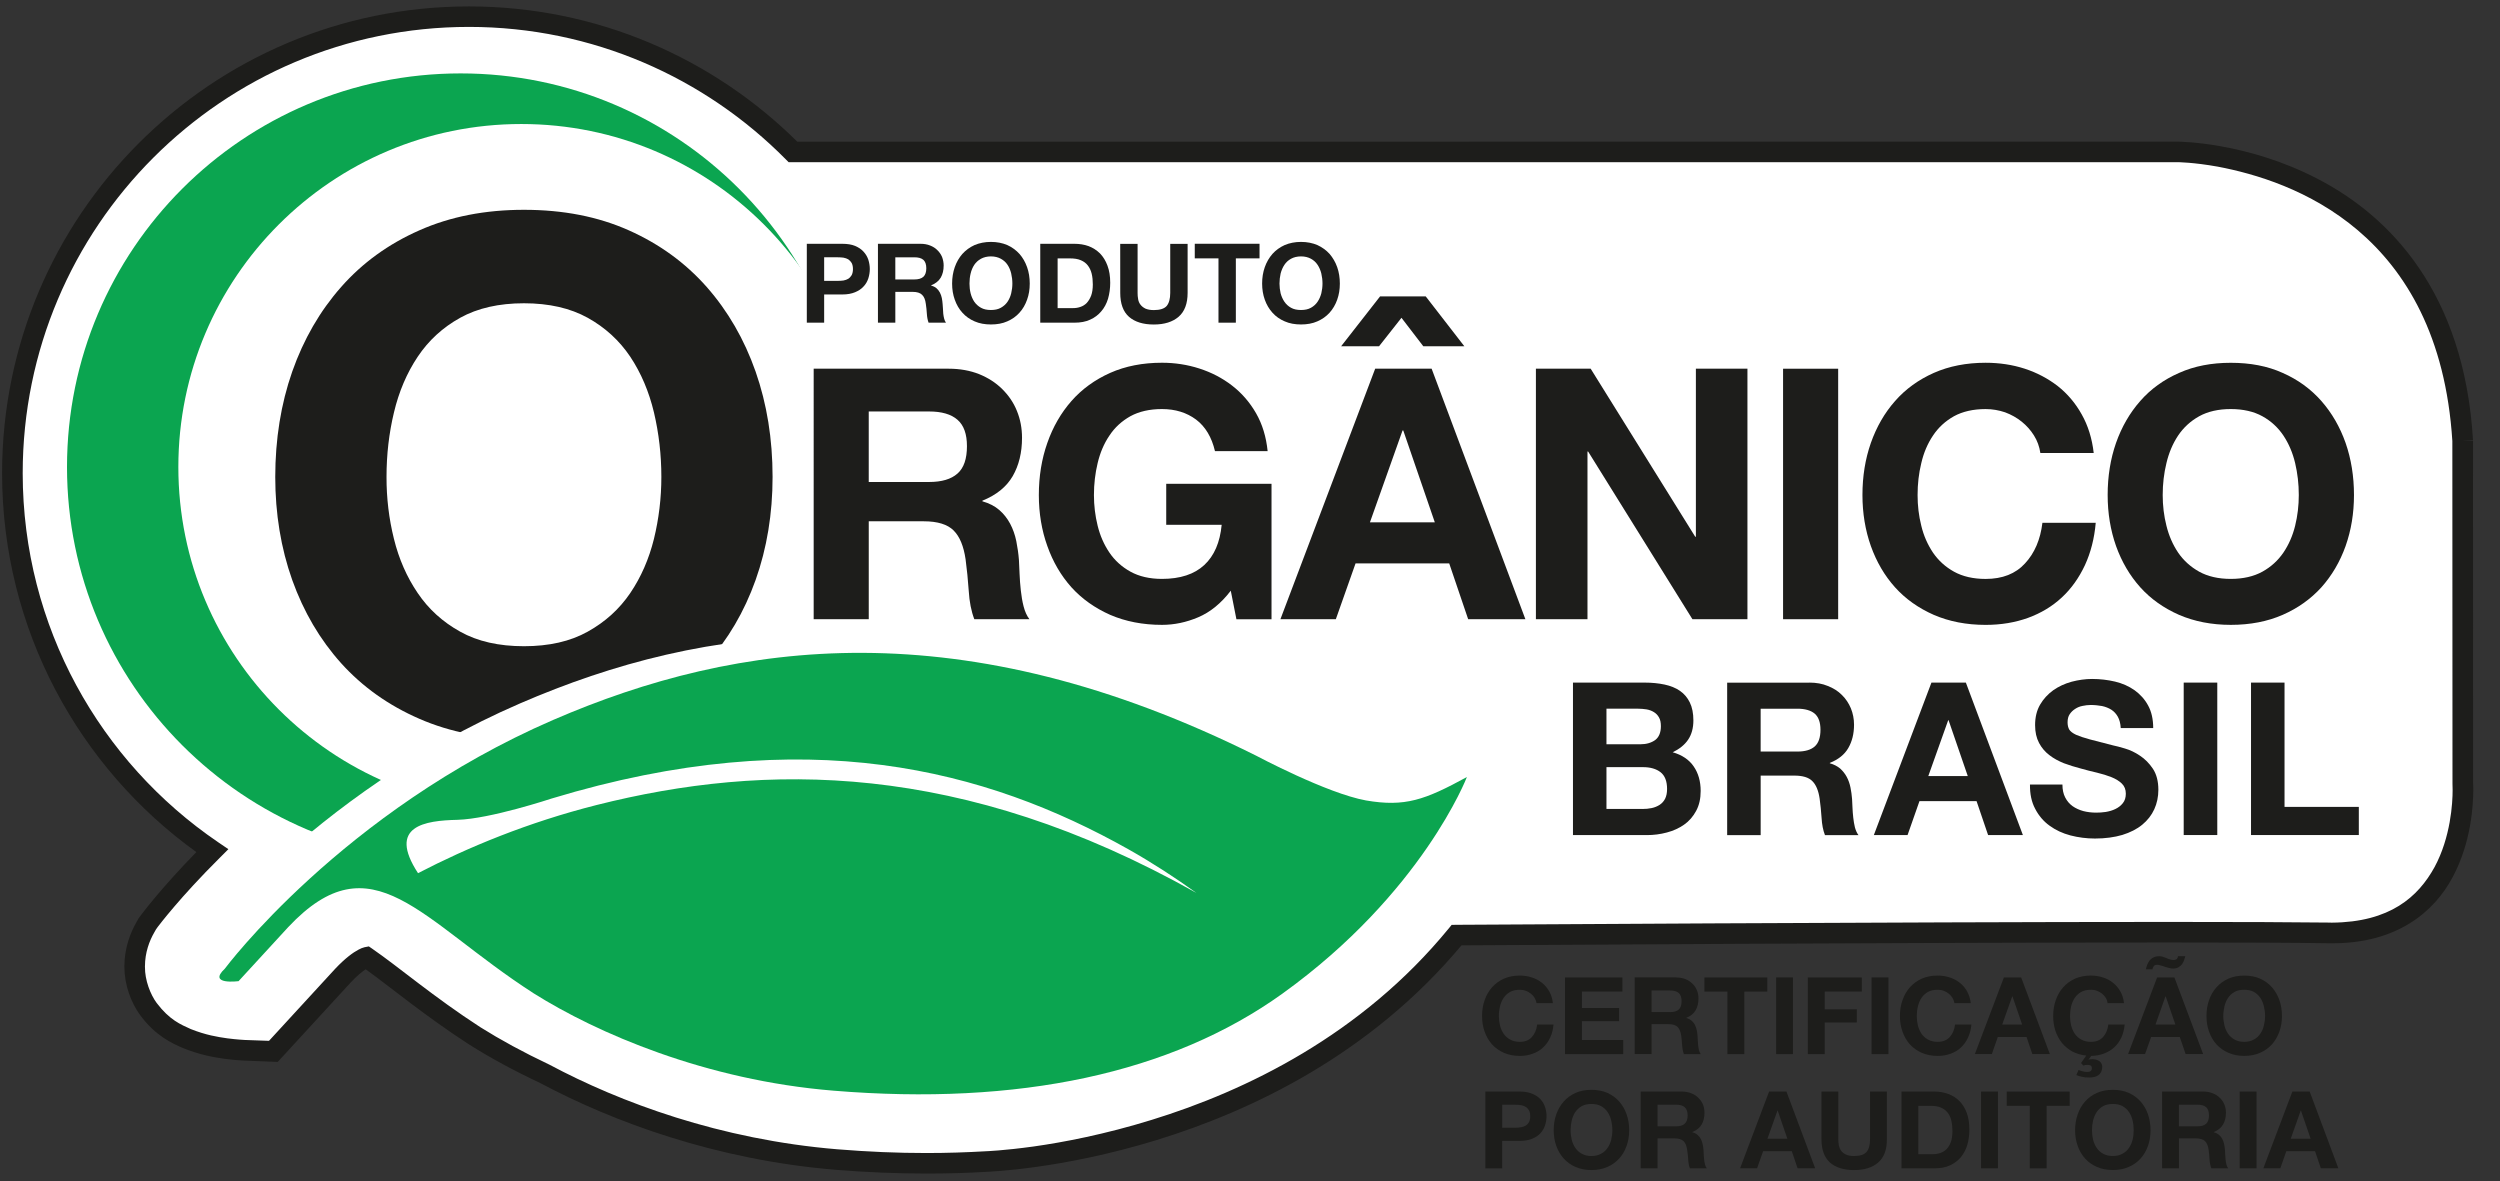 <?xml version="1.0" encoding="UTF-8"?>
<!-- Generator: Adobe Illustrator 27.1.1, SVG Export Plug-In . SVG Version: 6.00 Build 0)  -->
<svg xmlns="http://www.w3.org/2000/svg" xmlns:xlink="http://www.w3.org/1999/xlink" version="1.1" id="Layer_1" x="0px" y="0px" viewBox="0 0 127 60" width="127" height="60" style="enable-background:new 0 0 127 60;" xml:space="preserve">
<rect x="0" y="0" width="127" height="60" fill="#333333" stroke="none"/>
<path style="fill:#FFFFFF;" d="M125.105,22.395l0.004,17.41c0,0,0.512,7.695-6.809,7.591c-8.203-0.125-44.305,0.104-44.305,0.104  c-9.038,11.037-23.877,11.505-23.877,11.505c-0.997,0.06-2.017,0.09-3.058,0.09c-1.484,0-3.003-0.06-4.563-0.188  c-6.035-0.501-11.194-2.418-14.827-4.361c-1.328-0.621-2.511-1.27-3.552-1.929c-2.395-1.542-4.215-3.1-5.491-3.983  c-0.025,0.003-0.072,0.026-0.186,0.081c-0.192,0.097-0.561,0.359-1.025,0.856l-3.529,3.842l-1.475-0.062  c-0.067-0.002-0.424-0.014-0.934-0.084c-0.515-0.076-1.154-0.172-1.973-0.503c-0.535-0.237-1.247-0.542-1.962-1.496  c-0.397-0.547-0.709-1.366-0.698-2.18c0-0.805,0.258-1.495,0.55-1.992l0.091-0.169L7.6,46.773c0.077-0.097,1.157-1.542,3.184-3.557  C4.657,39.047,0.637,32.013,0.626,24.042C0.632,11.23,11.011,0.852,23.82,0.847c6.436,0,12.272,2.638,16.466,6.868h70.331  C110.616,7.715,124.212,7.752,125.105,22.395"></path>
<path style="fill:#1D1D1B;" d="M42.452,59.426c-6.117-0.506-11.342-2.453-15.003-4.405c-1.349-0.633-2.55-1.287-3.619-1.962  c-2.263-1.466-4.02-2.936-5.252-3.819c-0.162,0.102-0.441,0.322-0.777,0.686l-3.693,4.02l-1.721-0.069  c-0.07-0.003-0.45-0.021-0.986-0.09c-0.515-0.077-1.219-0.186-2.11-0.547c-0.535-0.232-1.389-0.612-2.166-1.665  c-0.461-0.63-0.8-1.514-0.807-2.451v-0.037c0.004-0.92,0.299-1.697,0.621-2.254l0.107-0.19l0.019-0.025l0.118-0.156  c0.076-0.102,1.027-1.37,2.792-3.176C4.003,38.988,0.11,31.965,0.106,24.042C0.11,10.943,10.72,0.328,23.82,0.326h0.004  c6.497,0,12.398,2.631,16.677,6.87l70.116-0.002c0.047,0.004,3.519,0.007,7.15,1.908c3.64,1.889,7.419,5.769,7.862,13.26  l-0.522,0.03h0.522l0.004,17.384c0,0,0.011,0.134,0.011,0.348c-0.004,0.763-0.097,2.65-1.041,4.421  c-0.935,1.774-2.842,3.39-6.149,3.373h-0.162c-1.7-0.03-4.609-0.04-8.145-0.04c-12.68,0-33.42,0.132-35.903,0.146  c-9.247,11.06-24.055,11.493-24.094,11.503c-1.006,0.062-2.036,0.09-3.09,0.09C45.564,59.616,44.026,59.554,42.452,59.426   M18.925,48.206c1.319,0.909,3.114,2.446,5.47,3.972c1.02,0.642,2.186,1.277,3.522,1.91c3.577,1.91,8.672,3.805,14.621,4.296  c1.547,0.127,3.056,0.19,4.521,0.19c1.032,0,2.041-0.033,3.042-0.091c0,0,0.893-0.032,2.405-0.241  c1.509-0.213,3.619-0.614,6.005-1.354c4.778-1.472,10.649-4.308,15.082-9.719l0.151-0.185l0.25-0.004c0,0,22.655-0.144,36.151-0.146  c3.54,0,6.45,0.011,8.155,0.033c0.051,0,0.104,0.004,0.151,0.004c2.973-0.021,4.398-1.319,5.224-2.822  c0.818-1.51,0.921-3.258,0.918-3.925c0-0.188-0.007-0.285-0.007-0.316l-0.007-17.405c-0.675-10.668-8.145-13.221-11.917-13.937  c-1.252-0.225-2.047-0.227-2.047-0.227H40.062l-0.151-0.151c-4.099-4.143-9.801-6.721-16.088-6.721H23.82  c-12.522,0-22.664,10.153-22.667,22.675c0.005,7.788,3.937,14.667,9.926,18.741l0.522,0.355l-0.447,0.448  c-2.01,1.999-3.07,3.411-3.139,3.499l-0.09,0.127l-0.083,0.146c-0.253,0.433-0.478,1.034-0.478,1.729v0.021l-0.004,0.014h0.004  c-0.007,0.665,0.274,1.396,0.596,1.83c0.654,0.862,1.22,1.094,1.736,1.326c0.767,0.304,1.347,0.397,1.852,0.469  c0.489,0.063,0.819,0.079,0.883,0.083l1.234,0.044l3.367-3.665c0.501-0.529,0.9-0.821,1.18-0.967  c0.127-0.065,0.19-0.093,0.306-0.123l0.22-0.042L18.925,48.206z"></path>
<path style="fill:#1D1D1B;" d="M83.429,41.096c0.169,0,0.329-0.014,0.478-0.046c0.155-0.033,0.287-0.09,0.404-0.165  c0.114-0.076,0.207-0.174,0.276-0.308c0.065-0.132,0.1-0.295,0.1-0.498c0-0.396-0.111-0.679-0.334-0.853  c-0.225-0.172-0.52-0.255-0.89-0.255h-1.855v2.124H83.429z M83.332,37.809c0.304,0,0.554-0.074,0.751-0.215  c0.193-0.146,0.29-0.382,0.29-0.703c0-0.186-0.03-0.332-0.097-0.447c-0.067-0.118-0.151-0.204-0.258-0.269  c-0.111-0.069-0.232-0.114-0.375-0.139c-0.142-0.021-0.287-0.035-0.44-0.035h-1.595v1.808H83.332z M83.55,34.676  c0.369,0,0.705,0.035,1.009,0.099c0.302,0.065,0.564,0.169,0.779,0.318c0.218,0.149,0.387,0.35,0.505,0.593  c0.121,0.248,0.181,0.552,0.181,0.913c0,0.387-0.091,0.716-0.267,0.976c-0.176,0.262-0.44,0.473-0.784,0.64  c0.477,0.137,0.833,0.376,1.069,0.723c0.234,0.339,0.352,0.758,0.352,1.241c0,0.392-0.074,0.726-0.229,1.011  c-0.151,0.285-0.355,0.522-0.612,0.702c-0.258,0.181-0.55,0.313-0.877,0.399c-0.329,0.088-0.668,0.132-1.018,0.132h-3.751v-7.746  H83.55z"></path>
<path style="fill:#1D1D1B;" d="M91.31,38.179c0.387,0,0.681-0.086,0.876-0.257c0.197-0.174,0.294-0.457,0.294-0.849  c0-0.378-0.097-0.651-0.294-0.821c-0.195-0.164-0.489-0.25-0.876-0.25h-1.869v2.177H91.31z M91.915,34.676  c0.346,0,0.661,0.055,0.937,0.171c0.281,0.109,0.52,0.26,0.716,0.457c0.202,0.197,0.35,0.426,0.457,0.679  c0.104,0.258,0.16,0.535,0.16,0.832c0,0.454-0.097,0.849-0.292,1.185c-0.188,0.329-0.505,0.584-0.937,0.754v0.021  c0.211,0.058,0.385,0.151,0.524,0.266c0.134,0.125,0.248,0.262,0.336,0.429c0.084,0.156,0.148,0.338,0.188,0.533  c0.039,0.197,0.067,0.394,0.081,0.586c0.007,0.127,0.014,0.269,0.021,0.433c0.007,0.165,0.019,0.341,0.039,0.512  c0.019,0.172,0.047,0.341,0.084,0.494c0.042,0.156,0.102,0.29,0.181,0.396h-1.702c-0.095-0.243-0.153-0.538-0.172-0.879  c-0.023-0.338-0.056-0.668-0.098-0.972c-0.058-0.408-0.183-0.705-0.369-0.89c-0.188-0.193-0.496-0.283-0.923-0.283h-1.704v3.024  h-1.702v-7.746H91.915z"></path>
<path style="fill:#1D1D1B;" d="M99.963,39.425l-0.976-2.838h-0.019l-1.011,2.838H99.963z M99.866,34.676l2.896,7.744h-1.767  l-0.586-1.723h-2.9l-0.605,1.725h-1.713l2.926-7.746H99.866z"></path>
<path style="fill:#1D1D1B;" d="M104.913,40.513c0.093,0.181,0.218,0.327,0.375,0.44c0.155,0.109,0.339,0.192,0.545,0.25  c0.213,0.054,0.431,0.079,0.652,0.079c0.151,0,0.315-0.009,0.487-0.035c0.176-0.03,0.339-0.076,0.487-0.148  c0.153-0.072,0.281-0.172,0.382-0.299c0.1-0.123,0.151-0.287,0.151-0.48c0-0.209-0.065-0.38-0.2-0.512  c-0.134-0.13-0.308-0.239-0.526-0.327c-0.218-0.086-0.462-0.164-0.737-0.229c-0.276-0.063-0.554-0.134-0.837-0.215  c-0.287-0.072-0.571-0.164-0.844-0.264c-0.273-0.111-0.522-0.243-0.737-0.411c-0.218-0.164-0.396-0.373-0.526-0.619  c-0.135-0.253-0.202-0.554-0.202-0.909c0-0.396,0.084-0.746,0.253-1.036c0.171-0.294,0.396-0.536,0.668-0.733  c0.274-0.192,0.584-0.336,0.934-0.433c0.346-0.091,0.696-0.141,1.041-0.141c0.406,0,0.793,0.047,1.166,0.134  c0.375,0.09,0.703,0.236,0.993,0.44c0.287,0.208,0.519,0.462,0.688,0.777c0.171,0.313,0.257,0.696,0.257,1.143h-1.649  c-0.014-0.232-0.063-0.42-0.146-0.572c-0.086-0.153-0.193-0.269-0.332-0.36c-0.139-0.086-0.294-0.148-0.469-0.186  c-0.181-0.032-0.375-0.054-0.582-0.054c-0.139,0-0.276,0.019-0.411,0.047c-0.139,0.026-0.262,0.077-0.373,0.15  c-0.114,0.072-0.209,0.164-0.281,0.273c-0.072,0.105-0.107,0.243-0.107,0.413c0,0.151,0.032,0.273,0.086,0.368  c0.06,0.095,0.174,0.181,0.343,0.262c0.171,0.076,0.406,0.155,0.705,0.236c0.299,0.079,0.693,0.181,1.176,0.304  c0.146,0.03,0.346,0.081,0.603,0.158c0.257,0.076,0.512,0.193,0.765,0.366c0.251,0.164,0.473,0.389,0.658,0.665  c0.183,0.278,0.276,0.635,0.276,1.067c0,0.355-0.07,0.688-0.207,0.988c-0.139,0.304-0.343,0.564-0.612,0.786  c-0.271,0.223-0.61,0.394-1.011,0.519c-0.401,0.118-0.865,0.183-1.391,0.183c-0.429,0-0.844-0.055-1.245-0.158  c-0.403-0.107-0.754-0.271-1.062-0.496c-0.308-0.222-0.55-0.508-0.73-0.856c-0.185-0.345-0.271-0.756-0.264-1.233h1.649  C104.771,40.11,104.817,40.331,104.913,40.513"></path>
<rect x="110.932" y="34.676" style="fill:#1D1D1B;" width="1.706" height="7.744"></rect>
<polygon style="fill:#1D1D1B;" points="116.054,34.676 116.054,40.99 119.828,40.99 119.828,42.42 114.352,42.42 114.352,34.676 "></polygon>
<path style="fill:#0BA550;" d="M43.395,23.724c0,11.041-8.954,19.995-19.995,19.995c-11.043,0-19.996-8.954-19.996-19.995  c0-11.044,8.954-19.995,19.996-19.995C34.442,3.729,43.395,12.679,43.395,23.724"></path>
<path style="fill:#FFFFFF;" d="M43.91,23.724c0,9.626-7.802,17.42-17.426,17.42c-9.622,0-17.424-7.795-17.424-17.42  c0-9.625,7.802-17.424,17.422-17.424C36.108,6.3,43.91,14.098,43.91,23.724"></path>
<path style="fill:#1D1D1B;" d="M20.012,27.374c0.251,1.022,0.654,1.94,1.208,2.754c0.549,0.814,1.268,1.467,2.158,1.961  c0.886,0.496,1.966,0.739,3.239,0.739c1.273,0,2.349-0.243,3.237-0.739c0.89-0.494,1.609-1.146,2.163-1.961  c0.55-0.814,0.951-1.732,1.204-2.754c0.248-1.018,0.376-2.07,0.376-3.146c0-1.131-0.128-2.224-0.376-3.276  c-0.253-1.059-0.654-2.003-1.204-2.831c-0.554-0.823-1.273-1.484-2.163-1.978c-0.888-0.491-1.966-0.737-3.237-0.737  c-1.273,0-2.354,0.246-3.239,0.737c-0.89,0.494-1.609,1.155-2.159,1.98c-0.552,0.826-0.955,1.771-1.206,2.829  c-0.253,1.052-0.378,2.145-0.378,3.276C19.633,25.305,19.758,26.356,20.012,27.374 M14.845,18.878  c0.579-1.644,1.405-3.074,2.485-4.299c1.078-1.224,2.404-2.186,3.974-2.878c1.57-0.698,3.343-1.043,5.312-1.043  c1.992,0,3.763,0.345,5.328,1.043c1.556,0.693,2.878,1.655,3.958,2.878c1.078,1.226,1.906,2.655,2.483,4.299  c0.575,1.648,0.862,3.427,0.862,5.351c0,1.866-0.287,3.615-0.862,5.235c-0.577,1.616-1.405,3.024-2.483,4.227  c-1.08,1.197-2.402,2.142-3.958,2.824c-1.565,0.688-3.336,1.025-5.328,1.025c-1.969,0-3.74-0.338-5.312-1.025  c-1.57-0.682-2.894-1.627-3.974-2.824c-1.08-1.203-1.906-2.611-2.485-4.227c-0.575-1.619-0.862-3.369-0.862-5.235  C13.984,22.307,14.27,20.525,14.845,18.878"></path>
<path style="fill:#1D1D1B;" d="M42.551,14.268c0.104,0,0.2-0.007,0.294-0.018c0.095-0.018,0.178-0.047,0.246-0.088  c0.072-0.047,0.128-0.109,0.174-0.185c0.04-0.081,0.065-0.181,0.065-0.309c0-0.127-0.025-0.229-0.065-0.308  c-0.046-0.076-0.102-0.137-0.174-0.186c-0.069-0.039-0.151-0.069-0.246-0.086c-0.093-0.011-0.19-0.018-0.294-0.018h-0.684v1.197  H42.551z M42.794,12.385c0.253,0,0.468,0.035,0.644,0.107c0.172,0.074,0.318,0.167,0.429,0.292c0.111,0.12,0.19,0.253,0.243,0.406  c0.049,0.157,0.076,0.316,0.076,0.478c0,0.16-0.026,0.32-0.076,0.477c-0.053,0.157-0.132,0.295-0.243,0.41  c-0.111,0.125-0.257,0.218-0.429,0.29c-0.176,0.074-0.39,0.114-0.644,0.114h-0.927v1.433h-0.881v-4.007H42.794z"></path>
<path style="fill:#1D1D1B;" d="M46.451,14.196c0.2,0,0.352-0.042,0.457-0.135c0.097-0.09,0.148-0.236,0.148-0.434  c0-0.197-0.051-0.338-0.148-0.426c-0.105-0.091-0.257-0.13-0.457-0.13h-0.969v1.125H46.451z M46.765,12.385  c0.179,0,0.339,0.028,0.484,0.086c0.144,0.056,0.271,0.135,0.371,0.239c0.104,0.098,0.183,0.218,0.239,0.35  c0.049,0.134,0.079,0.276,0.079,0.429c0,0.239-0.049,0.443-0.148,0.615c-0.104,0.171-0.26,0.299-0.485,0.389v0.016  c0.107,0.028,0.197,0.072,0.269,0.134c0.07,0.061,0.128,0.134,0.174,0.222c0.044,0.084,0.076,0.178,0.097,0.276  c0.019,0.102,0.033,0.208,0.04,0.304c0.009,0.062,0.011,0.139,0.016,0.225c0.002,0.088,0.007,0.176,0.016,0.266  c0.011,0.086,0.025,0.174,0.046,0.253c0.023,0.083,0.051,0.151,0.093,0.204h-0.884c-0.046-0.121-0.077-0.276-0.088-0.454  c-0.011-0.174-0.028-0.345-0.053-0.505c-0.026-0.211-0.09-0.364-0.19-0.457c-0.097-0.1-0.257-0.15-0.478-0.15h-0.881v1.565h-0.883  v-4.007H46.765z"></path>
<path style="fill:#1D1D1B;" d="M49.308,14.901c0.039,0.155,0.102,0.301,0.186,0.427c0.088,0.127,0.202,0.229,0.339,0.306  c0.139,0.079,0.309,0.114,0.505,0.114c0.199,0,0.368-0.035,0.506-0.114c0.139-0.077,0.253-0.179,0.339-0.306  c0.086-0.127,0.148-0.273,0.186-0.427c0.039-0.162,0.06-0.329,0.06-0.496c0-0.172-0.021-0.348-0.06-0.512  c-0.039-0.162-0.1-0.311-0.186-0.44c-0.086-0.13-0.2-0.232-0.339-0.308c-0.139-0.076-0.308-0.12-0.506-0.12  c-0.195,0-0.366,0.044-0.505,0.12c-0.137,0.076-0.251,0.178-0.339,0.308c-0.084,0.128-0.148,0.278-0.186,0.44  c-0.04,0.164-0.058,0.339-0.058,0.513C49.25,14.572,49.267,14.739,49.308,14.901 M48.502,13.572c0.09-0.257,0.218-0.48,0.387-0.673  c0.169-0.188,0.375-0.339,0.619-0.45c0.246-0.104,0.524-0.16,0.83-0.16c0.313,0,0.589,0.056,0.832,0.16  c0.246,0.111,0.448,0.262,0.619,0.45c0.169,0.193,0.297,0.417,0.387,0.673c0.091,0.257,0.135,0.536,0.135,0.834  c0,0.295-0.044,0.568-0.135,0.818c-0.09,0.255-0.218,0.477-0.387,0.661c-0.171,0.19-0.373,0.334-0.619,0.44  c-0.243,0.109-0.519,0.158-0.832,0.158c-0.306,0-0.584-0.049-0.83-0.158c-0.244-0.105-0.45-0.25-0.619-0.44  c-0.169-0.185-0.297-0.406-0.387-0.661c-0.09-0.25-0.135-0.522-0.135-0.816C48.367,14.108,48.413,13.829,48.502,13.572"></path>
<path style="fill:#1D1D1B;" d="M54.514,15.652c0.128,0,0.25-0.018,0.371-0.061c0.121-0.04,0.229-0.106,0.322-0.202  c0.093-0.1,0.165-0.223,0.225-0.376c0.055-0.156,0.083-0.339,0.083-0.561c0-0.2-0.018-0.385-0.058-0.55  c-0.039-0.16-0.106-0.301-0.195-0.415c-0.09-0.118-0.207-0.204-0.355-0.267c-0.149-0.065-0.332-0.093-0.55-0.093h-0.63v2.527H54.514  z M54.578,12.385c0.257,0,0.498,0.037,0.723,0.118c0.222,0.084,0.415,0.211,0.579,0.371c0.162,0.169,0.29,0.375,0.38,0.622  c0.093,0.246,0.139,0.536,0.139,0.87c0,0.292-0.039,0.559-0.111,0.811c-0.076,0.248-0.19,0.461-0.343,0.638  c-0.153,0.181-0.339,0.324-0.566,0.424c-0.227,0.107-0.496,0.153-0.8,0.153h-1.734v-4.007H54.578z"></path>
<path style="fill:#1D1D1B;" d="M59.874,16.091c-0.301,0.26-0.723,0.394-1.259,0.394c-0.543,0-0.962-0.13-1.261-0.39  c-0.297-0.262-0.445-0.67-0.445-1.213l-0.002-2.495h0.883v2.495c0,0.104,0.007,0.209,0.028,0.318  c0.018,0.105,0.056,0.197,0.118,0.276c0.06,0.079,0.142,0.146,0.25,0.2c0.107,0.047,0.253,0.076,0.429,0.076  c0.315,0,0.533-0.072,0.654-0.211c0.118-0.144,0.179-0.366,0.179-0.659v-2.495h0.883v2.495  C60.331,15.421,60.178,15.829,59.874,16.091"></path>
<polygon style="fill:#1D1D1B;" points="60.694,13.125 60.694,12.383 63.984,12.383 63.984,13.125 62.781,13.125 62.781,16.392  61.899,16.392 61.899,13.125 "></polygon>
<path style="fill:#1D1D1B;" d="M65.056,14.901c0.042,0.155,0.106,0.301,0.192,0.427c0.086,0.127,0.197,0.229,0.336,0.306  c0.137,0.079,0.308,0.114,0.508,0.114c0.197,0,0.366-0.035,0.505-0.114c0.139-0.077,0.25-0.179,0.336-0.306  c0.086-0.127,0.149-0.273,0.19-0.427c0.039-0.162,0.06-0.329,0.06-0.496c0-0.172-0.021-0.348-0.06-0.512  c-0.04-0.162-0.104-0.311-0.19-0.44c-0.086-0.13-0.197-0.232-0.336-0.308c-0.139-0.076-0.308-0.12-0.505-0.12  c-0.2,0-0.371,0.044-0.508,0.12c-0.139,0.076-0.25,0.178-0.336,0.308c-0.086,0.128-0.149,0.278-0.192,0.44  c-0.037,0.164-0.058,0.339-0.058,0.512C64.998,14.572,65.019,14.739,65.056,14.901 M64.251,13.572  c0.09-0.257,0.222-0.48,0.389-0.673c0.169-0.188,0.376-0.339,0.622-0.45c0.244-0.104,0.522-0.16,0.83-0.16  c0.308,0,0.587,0.056,0.83,0.16c0.243,0.111,0.45,0.262,0.621,0.45c0.165,0.193,0.297,0.417,0.387,0.673  c0.09,0.257,0.134,0.536,0.134,0.834c0,0.295-0.044,0.568-0.134,0.818c-0.09,0.255-0.222,0.477-0.387,0.661  c-0.171,0.19-0.378,0.334-0.621,0.44c-0.243,0.109-0.522,0.158-0.83,0.158c-0.308,0-0.586-0.049-0.83-0.158  c-0.246-0.105-0.454-0.25-0.622-0.44c-0.167-0.185-0.299-0.406-0.389-0.661c-0.09-0.25-0.135-0.522-0.135-0.818  C64.115,14.108,64.161,13.829,64.251,13.572"></path>
<path style="fill:#FFFFFF;" d="M9.739,48.369c0,0,5.954-7.995,16.685-12.638c9.349-4.046,20.753-5.641,35.71,1.818  c0,0,3.587,1.913,5.576,2.272c1.976,0.343,2.988-0.018,5.124-1.19c0,0-2.261,5.898-9.369,11.004  c-5.646,4.055-13.41,5.704-22.813,4.931c-6.494-0.531-12.022-2.931-15.226-4.948c-5.753-3.703-8.196-7.895-12.465-3.364  l-2.525,2.748C10.436,49.002,8.843,49.211,9.739,48.369"></path>
<path style="fill:#0BA550;" d="M11.421,49.209c0,0,5.954-7.99,16.684-12.638c9.351-4.046,20.754-5.641,35.708,1.818  c0,0,3.591,1.915,5.581,2.274c1.975,0.339,2.986-0.021,5.124-1.19c0,0-2.263,5.892-9.369,11.002  c-5.648,4.057-13.411,5.706-22.813,4.931c-6.499-0.529-12.024-2.93-15.231-4.948c-5.75-3.703-8.196-7.895-12.462-3.362l-2.525,2.748  C12.117,49.843,10.524,50.051,11.421,49.209"></path>
<path style="fill:#FFFFFF;" d="M21.236,44.357c2.515-1.305,5.564-2.576,9.086-3.466c8.546-2.152,18.523-2.247,30.455,4.47  c-1.062-0.765-2.21-1.516-3.466-2.224c-7.216-4.05-16.348-6.494-29.291-2.571c0,0-3.118,1.034-4.778,1.081  C21.6,41.685,19.66,41.947,21.236,44.357"></path>
<path style="fill:#1D1D1B;" d="M47.199,24.485c0.638,0,1.12-0.142,1.442-0.429c0.322-0.283,0.48-0.747,0.48-1.391  c0-0.614-0.158-1.06-0.48-1.34c-0.322-0.283-0.804-0.422-1.442-0.422h-3.067v3.582H47.199z M48.194,18.73  c0.571,0,1.087,0.095,1.542,0.274c0.457,0.186,0.849,0.436,1.176,0.76c0.325,0.322,0.579,0.689,0.749,1.115  c0.172,0.422,0.258,0.876,0.258,1.361c0,0.749-0.158,1.4-0.473,1.947c-0.317,0.545-0.828,0.96-1.54,1.247v0.032  c0.343,0.098,0.63,0.244,0.855,0.44c0.225,0.193,0.408,0.426,0.554,0.698c0.141,0.266,0.246,0.559,0.313,0.883  c0.063,0.315,0.109,0.638,0.134,0.958c0.011,0.204,0.021,0.44,0.033,0.716c0.011,0.273,0.032,0.55,0.063,0.833  c0.032,0.288,0.076,0.561,0.142,0.814c0.065,0.255,0.162,0.473,0.294,0.647h-2.799c-0.153-0.399-0.25-0.883-0.283-1.442  c-0.039-0.556-0.091-1.092-0.16-1.6c-0.097-0.668-0.297-1.155-0.608-1.465c-0.308-0.308-0.812-0.466-1.512-0.466h-2.799v4.973  h-2.798V18.73H48.194z"></path>
<path style="fill:#1D1D1B;" d="M60.868,31.358c-0.605,0.257-1.219,0.385-1.838,0.385c-0.972,0-1.852-0.172-2.631-0.508  c-0.774-0.343-1.431-0.807-1.968-1.398c-0.533-0.596-0.944-1.298-1.227-2.1c-0.287-0.8-0.431-1.663-0.431-2.588  c0-0.951,0.144-1.834,0.431-2.648c0.283-0.812,0.695-1.525,1.227-2.131c0.536-0.608,1.194-1.083,1.968-1.428  c0.779-0.346,1.658-0.515,2.631-0.515c0.654,0,1.287,0.097,1.899,0.294c0.612,0.197,1.166,0.484,1.658,0.865  c0.494,0.38,0.899,0.848,1.22,1.405c0.322,0.563,0.515,1.201,0.589,1.927h-2.675c-0.167-0.71-0.489-1.248-0.962-1.605  c-0.475-0.353-1.052-0.533-1.73-0.533c-0.63,0-1.162,0.123-1.602,0.362c-0.44,0.246-0.8,0.575-1.069,0.986  c-0.276,0.404-0.473,0.872-0.598,1.398c-0.125,0.522-0.188,1.059-0.188,1.623c0,0.531,0.063,1.052,0.188,1.556  c0.125,0.508,0.322,0.958,0.598,1.366c0.269,0.399,0.63,0.726,1.069,0.969c0.44,0.243,0.972,0.368,1.602,0.368  c0.927,0,1.644-0.236,2.149-0.705c0.505-0.468,0.798-1.15,0.883-2.042h-2.817v-2.084h5.349v6.882h-1.783l-0.287-1.451  C62.027,30.657,61.473,31.102,60.868,31.358"></path>
<path style="fill:#1D1D1B;" d="M72.889,26.536l-1.604-4.67H71.25l-1.658,4.67H72.889z M72.427,15.057l1.961,2.532h-2.085  l-1.108-1.445l-1.138,1.445h-1.927l1.978-2.532H72.427z M72.727,18.73l4.762,12.724h-2.907l-0.962-2.833h-4.758l-1.001,2.833h-2.815  l4.813-12.724H72.727z"></path>
<polygon style="fill:#1D1D1B;" points="80.806,18.73 86.118,27.267 86.151,27.267 86.151,18.73 88.77,18.73 88.77,31.454  85.974,31.454 80.677,22.938 80.644,22.938 80.644,31.454 78.024,31.454 78.024,18.73 "></polygon>
<rect x="90.58" y="18.731" style="fill:#1D1D1B;" width="2.799" height="12.725"></rect>
<path style="fill:#1D1D1B;" d="M103.329,22.127c-0.167-0.269-0.373-0.501-0.622-0.703c-0.253-0.204-0.533-0.36-0.848-0.478  c-0.317-0.107-0.644-0.165-0.99-0.165c-0.63,0-1.166,0.123-1.605,0.362c-0.44,0.246-0.797,0.575-1.069,0.985  c-0.273,0.406-0.473,0.874-0.594,1.4c-0.128,0.522-0.188,1.059-0.188,1.621c0,0.533,0.06,1.053,0.188,1.558  c0.121,0.508,0.322,0.958,0.594,1.366c0.273,0.399,0.63,0.726,1.069,0.969c0.44,0.243,0.976,0.368,1.605,0.368  c0.855,0,1.523-0.262,2.003-0.79c0.485-0.52,0.779-1.208,0.883-2.063h2.708c-0.069,0.797-0.255,1.516-0.549,2.154  c-0.299,0.638-0.689,1.192-1.176,1.642c-0.489,0.454-1.059,0.795-1.713,1.034c-0.654,0.236-1.37,0.357-2.156,0.357  c-0.976,0-1.852-0.172-2.631-0.508c-0.779-0.343-1.435-0.807-1.968-1.398c-0.536-0.596-0.944-1.298-1.231-2.1  c-0.283-0.8-0.427-1.665-0.427-2.59c0-0.951,0.142-1.832,0.427-2.646c0.287-0.812,0.695-1.525,1.231-2.131  c0.533-0.608,1.189-1.08,1.968-1.428c0.779-0.343,1.655-0.515,2.631-0.515c0.7,0,1.363,0.1,1.985,0.301  c0.626,0.204,1.183,0.501,1.679,0.883c0.491,0.387,0.899,0.867,1.217,1.438c0.322,0.57,0.526,1.222,0.61,1.961h-2.71  C103.602,22.686,103.495,22.392,103.329,22.127"></path>
<path style="fill:#1D1D1B;" d="M110.055,26.709c0.125,0.505,0.322,0.958,0.594,1.363c0.274,0.401,0.631,0.724,1.069,0.969  c0.44,0.243,0.978,0.367,1.605,0.367c0.63,0,1.168-0.125,1.607-0.367c0.44-0.244,0.793-0.568,1.067-0.969  c0.274-0.404,0.471-0.858,0.596-1.363c0.125-0.508,0.186-1.027,0.186-1.561c0-0.559-0.062-1.099-0.186-1.625  c-0.125-0.522-0.322-0.986-0.596-1.398c-0.274-0.408-0.628-0.737-1.067-0.979c-0.44-0.243-0.978-0.366-1.607-0.366  c-0.628,0-1.166,0.123-1.605,0.366c-0.438,0.243-0.795,0.572-1.069,0.979c-0.273,0.411-0.47,0.876-0.594,1.4  c-0.128,0.524-0.19,1.064-0.19,1.623C109.865,25.682,109.926,26.201,110.055,26.709 M107.494,22.501  c0.288-0.814,0.696-1.524,1.233-2.133c0.531-0.607,1.189-1.081,1.968-1.423c0.779-0.35,1.655-0.515,2.629-0.515  c0.986,0,1.866,0.165,2.638,0.515c0.774,0.341,1.424,0.816,1.961,1.423c0.535,0.608,0.946,1.319,1.233,2.133  c0.283,0.814,0.426,1.695,0.426,2.646c0,0.925-0.142,1.787-0.426,2.592c-0.287,0.804-0.698,1.5-1.231,2.098  c-0.538,0.591-1.187,1.055-1.962,1.396c-0.772,0.338-1.651,0.51-2.638,0.51c-0.974,0-1.85-0.172-2.629-0.508  c-0.779-0.343-1.435-0.807-1.968-1.398c-0.536-0.598-0.944-1.294-1.233-2.098c-0.283-0.805-0.426-1.667-0.426-2.592  C107.069,24.196,107.211,23.315,107.494,22.501"></path>
<path style="fill:#1D1D1B;" d="M77.955,50.69c-0.047-0.083-0.114-0.153-0.19-0.213c-0.076-0.062-0.164-0.113-0.26-0.144  c-0.097-0.039-0.197-0.053-0.301-0.053c-0.193,0-0.359,0.037-0.492,0.109c-0.134,0.076-0.244,0.179-0.327,0.301  c-0.083,0.125-0.146,0.269-0.185,0.429c-0.037,0.162-0.058,0.327-0.058,0.498c0,0.164,0.021,0.324,0.058,0.48  c0.039,0.153,0.102,0.294,0.185,0.417c0.083,0.12,0.193,0.222,0.329,0.294c0.132,0.076,0.297,0.118,0.491,0.118  c0.26,0,0.468-0.081,0.612-0.243c0.149-0.162,0.239-0.371,0.271-0.637h0.83c-0.021,0.246-0.076,0.468-0.169,0.661  c-0.091,0.2-0.211,0.364-0.36,0.505c-0.148,0.142-0.325,0.243-0.522,0.315c-0.2,0.074-0.422,0.114-0.661,0.114  c-0.301,0-0.568-0.055-0.805-0.156c-0.239-0.105-0.44-0.251-0.605-0.429c-0.164-0.186-0.288-0.399-0.375-0.644  c-0.09-0.246-0.132-0.512-0.132-0.795c0-0.294,0.042-0.563,0.132-0.812c0.086-0.248,0.211-0.464,0.375-0.651  c0.165-0.185,0.366-0.331,0.605-0.44c0.237-0.102,0.505-0.156,0.805-0.156c0.215,0,0.415,0.033,0.608,0.095  c0.19,0.058,0.36,0.148,0.512,0.269c0.153,0.12,0.278,0.266,0.375,0.44c0.1,0.172,0.16,0.373,0.186,0.598h-0.83  C78.042,50.866,78.008,50.775,77.955,50.69"></path>
<polygon style="fill:#1D1D1B;" points="82.418,49.655 82.418,50.372 80.361,50.372 80.361,51.208 82.249,51.208 82.249,51.876  80.361,51.876 80.361,52.831 82.46,52.831 82.46,53.55 79.501,53.55 79.501,49.655 "></polygon>
<path style="fill:#1D1D1B;" d="M85.141,49.655c0.176,0,0.332,0.028,0.475,0.083c0.137,0.053,0.258,0.135,0.359,0.232  c0.102,0.097,0.178,0.211,0.229,0.339c0.056,0.128,0.079,0.267,0.079,0.415c0,0.232-0.047,0.433-0.144,0.596  c-0.097,0.171-0.253,0.297-0.471,0.385v0.011c0.104,0.03,0.195,0.074,0.264,0.135c0.069,0.056,0.125,0.13,0.169,0.209  c0.042,0.084,0.074,0.176,0.093,0.271c0.021,0.098,0.035,0.199,0.042,0.295c0.004,0.063,0.007,0.139,0.011,0.218  c0.004,0.084,0.011,0.171,0.019,0.258c0.007,0.088,0.026,0.171,0.042,0.25c0.021,0.077,0.053,0.146,0.09,0.197h-0.855  c-0.047-0.123-0.079-0.269-0.09-0.443c-0.011-0.171-0.028-0.334-0.047-0.491c-0.028-0.204-0.091-0.352-0.185-0.447  c-0.095-0.093-0.248-0.141-0.466-0.141H83.9v1.521h-0.858v-3.895H85.141z M84.837,51.415c0.197,0,0.346-0.04,0.443-0.13  c0.097-0.088,0.144-0.229,0.144-0.426c0-0.19-0.047-0.327-0.144-0.415c-0.097-0.086-0.246-0.127-0.443-0.127H83.9v1.097H84.837z"></path>
<polygon style="fill:#1D1D1B;" points="86.584,50.374 86.584,49.655 89.778,49.655 89.778,50.374 88.612,50.374 88.612,53.55  87.754,53.55 87.754,50.374 "></polygon>
<rect x="90.227" y="49.654" style="fill:#1D1D1B;" width="0.855" height="3.895"></rect>
<polygon style="fill:#1D1D1B;" points="94.58,49.655 94.58,50.372 92.695,50.372 92.695,51.273 94.326,51.273 94.326,51.941  92.695,51.941 92.695,53.55 91.836,53.55 91.836,49.655 "></polygon>
<rect x="95.075" y="49.654" style="fill:#1D1D1B;" width="0.858" height="3.895"></rect>
<path style="fill:#1D1D1B;" d="M99.185,50.69c-0.049-0.083-0.114-0.153-0.19-0.213c-0.077-0.062-0.164-0.113-0.26-0.146  c-0.097-0.037-0.197-0.051-0.301-0.051c-0.193,0-0.36,0.035-0.494,0.109c-0.132,0.076-0.243,0.178-0.327,0.301  c-0.081,0.125-0.144,0.269-0.183,0.429c-0.039,0.16-0.058,0.327-0.058,0.498c0,0.164,0.019,0.324,0.058,0.48  c0.039,0.153,0.102,0.294,0.183,0.417c0.084,0.12,0.195,0.222,0.327,0.294c0.134,0.076,0.301,0.118,0.494,0.118  c0.258,0,0.466-0.081,0.612-0.243c0.149-0.162,0.239-0.371,0.271-0.637h0.83c-0.021,0.246-0.081,0.468-0.171,0.661  c-0.091,0.199-0.209,0.364-0.359,0.505c-0.149,0.141-0.325,0.243-0.522,0.315c-0.202,0.074-0.424,0.114-0.661,0.114  c-0.301,0-0.568-0.056-0.805-0.156c-0.239-0.105-0.44-0.251-0.607-0.429c-0.164-0.186-0.287-0.401-0.373-0.644  c-0.091-0.246-0.132-0.512-0.132-0.795c0-0.294,0.04-0.563,0.132-0.812c0.086-0.248,0.209-0.464,0.373-0.651  c0.167-0.185,0.368-0.331,0.605-0.44c0.239-0.102,0.506-0.156,0.807-0.156c0.215,0,0.415,0.033,0.608,0.095  c0.19,0.058,0.36,0.148,0.512,0.269c0.153,0.12,0.278,0.266,0.375,0.44c0.097,0.172,0.158,0.373,0.186,0.598h-0.83  C99.271,50.866,99.236,50.775,99.185,50.69"></path>
<path style="fill:#1D1D1B;" d="M102.677,49.656l1.456,3.891h-0.89l-0.294-0.867h-1.461l-0.302,0.867h-0.863l1.475-3.891H102.677z   M102.724,52.045l-0.491-1.431h-0.011l-0.51,1.431H102.724z"></path>
<path style="fill:#1D1D1B;" d="M106.972,50.69c-0.051-0.083-0.114-0.153-0.19-0.213c-0.076-0.062-0.164-0.113-0.26-0.146  c-0.097-0.037-0.197-0.051-0.304-0.051c-0.193,0-0.355,0.035-0.491,0.109c-0.135,0.076-0.243,0.178-0.329,0.301  c-0.083,0.125-0.142,0.269-0.185,0.429c-0.037,0.16-0.055,0.327-0.055,0.498c0,0.164,0.018,0.324,0.055,0.48  c0.042,0.153,0.102,0.294,0.185,0.417c0.086,0.12,0.193,0.222,0.329,0.294c0.135,0.076,0.297,0.118,0.491,0.118  c0.264,0,0.468-0.081,0.615-0.243c0.146-0.162,0.236-0.371,0.271-0.637h0.83c-0.025,0.246-0.079,0.464-0.169,0.659  c-0.095,0.199-0.211,0.364-0.36,0.499c-0.144,0.134-0.318,0.239-0.519,0.315c-0.197,0.072-0.415,0.118-0.651,0.121l-0.142,0.19  h0.011c0.046-0.018,0.104-0.026,0.188-0.026c0.062,0,0.12,0.009,0.183,0.023c0.058,0.018,0.111,0.042,0.158,0.07  c0.049,0.03,0.086,0.069,0.114,0.12c0.032,0.047,0.046,0.105,0.046,0.171c0,0.109-0.021,0.197-0.056,0.269  c-0.037,0.069-0.083,0.125-0.144,0.164c-0.06,0.044-0.128,0.072-0.206,0.09c-0.074,0.019-0.155,0.026-0.234,0.026  c-0.086,0-0.164-0.004-0.222-0.007c-0.062-0.007-0.121-0.019-0.169-0.03c-0.049-0.011-0.098-0.021-0.142-0.035  c-0.046-0.014-0.093-0.033-0.142-0.051l0.114-0.262c0.056,0.03,0.125,0.047,0.2,0.069c0.077,0.023,0.164,0.033,0.257,0.033  c0.065,0,0.118-0.014,0.158-0.047c0.039-0.025,0.06-0.076,0.06-0.142c0-0.069-0.021-0.111-0.063-0.137  c-0.04-0.025-0.093-0.032-0.155-0.032c-0.079,0-0.153,0.007-0.218,0.035L105.717,54l0.264-0.376c-0.267-0.032-0.503-0.1-0.714-0.211  c-0.204-0.118-0.382-0.262-0.526-0.44c-0.142-0.183-0.253-0.387-0.329-0.619c-0.072-0.229-0.111-0.475-0.111-0.737  c0-0.294,0.046-0.563,0.132-0.812c0.086-0.248,0.213-0.466,0.378-0.651c0.162-0.185,0.366-0.331,0.601-0.44  c0.239-0.102,0.508-0.156,0.805-0.156c0.215,0,0.419,0.033,0.608,0.095c0.192,0.058,0.364,0.148,0.512,0.269  c0.153,0.12,0.278,0.266,0.375,0.44c0.102,0.172,0.164,0.373,0.186,0.598h-0.83C107.055,50.866,107.025,50.775,106.972,50.69"></path>
<path style="fill:#1D1D1B;" d="M110.461,49.656l1.459,3.891h-0.89l-0.297-0.867h-1.456l-0.308,0.867h-0.862l1.474-3.891H110.461z   M110.951,48.78c-0.025,0.072-0.058,0.137-0.104,0.2c-0.047,0.062-0.104,0.111-0.176,0.155c-0.074,0.044-0.164,0.067-0.271,0.067  c-0.083,0-0.162-0.011-0.234-0.035c-0.074-0.018-0.146-0.039-0.213-0.062c-0.069-0.026-0.134-0.049-0.197-0.063  c-0.062-0.023-0.125-0.03-0.186-0.03c-0.072,0-0.125,0.023-0.156,0.065c-0.03,0.04-0.055,0.093-0.072,0.164h-0.332  c0.018-0.081,0.042-0.16,0.07-0.236c0.032-0.077,0.069-0.15,0.12-0.215c0.053-0.062,0.114-0.113,0.199-0.153  c0.079-0.042,0.179-0.062,0.297-0.062c0.062,0,0.121,0.007,0.179,0.03c0.056,0.021,0.114,0.039,0.169,0.06  c0.06,0.03,0.118,0.049,0.181,0.07c0.06,0.023,0.121,0.033,0.183,0.033c0.083,0,0.142-0.021,0.179-0.058  c0.035-0.04,0.053-0.084,0.049-0.135h0.378C110.997,48.637,110.972,48.706,110.951,48.78 M110.508,52.045l-0.491-1.431h-0.011  l-0.505,1.431H110.508z"></path>
<path style="fill:#1D1D1B;" d="M112.221,50.802c0.086-0.246,0.211-0.464,0.375-0.647c0.165-0.186,0.366-0.332,0.605-0.44  c0.239-0.104,0.505-0.155,0.807-0.155c0.301,0,0.57,0.051,0.805,0.155c0.239,0.107,0.436,0.253,0.603,0.44  c0.162,0.183,0.287,0.401,0.376,0.647c0.086,0.251,0.132,0.521,0.132,0.814c0,0.287-0.046,0.547-0.132,0.795  c-0.09,0.243-0.215,0.457-0.376,0.644c-0.167,0.178-0.364,0.324-0.603,0.427c-0.236,0.105-0.505,0.158-0.805,0.158  c-0.302,0-0.568-0.053-0.807-0.158c-0.237-0.104-0.44-0.25-0.605-0.427c-0.164-0.186-0.288-0.401-0.375-0.644  c-0.09-0.248-0.132-0.508-0.132-0.795C112.089,51.323,112.131,51.054,112.221,50.802 M113.003,52.097  c0.037,0.153,0.1,0.294,0.183,0.417c0.083,0.123,0.193,0.222,0.329,0.294c0.132,0.076,0.297,0.118,0.492,0.118  c0.19,0,0.355-0.042,0.491-0.118c0.135-0.072,0.243-0.171,0.325-0.294c0.086-0.123,0.146-0.264,0.183-0.417  c0.039-0.158,0.06-0.316,0.06-0.48c0-0.171-0.021-0.339-0.06-0.498c-0.037-0.158-0.097-0.304-0.183-0.429  c-0.083-0.123-0.19-0.225-0.325-0.301c-0.135-0.074-0.301-0.109-0.491-0.109c-0.195,0-0.36,0.035-0.492,0.109  c-0.135,0.076-0.246,0.178-0.329,0.301c-0.083,0.125-0.146,0.271-0.183,0.429c-0.037,0.158-0.06,0.327-0.06,0.498  C112.943,51.78,112.966,51.938,113.003,52.097"></path>
<path style="fill:#1D1D1B;" d="M77.216,55.45c0.241,0,0.45,0.042,0.622,0.111c0.169,0.072,0.308,0.164,0.418,0.28  c0.107,0.116,0.183,0.246,0.232,0.396c0.051,0.153,0.076,0.304,0.076,0.47c0,0.155-0.025,0.308-0.076,0.461  c-0.049,0.151-0.125,0.283-0.232,0.399c-0.111,0.12-0.25,0.209-0.418,0.28c-0.172,0.072-0.382,0.109-0.622,0.109h-0.904v1.398  h-0.855V55.45H77.216z M76.98,57.29c0.097,0,0.193-0.012,0.283-0.026c0.09-0.011,0.171-0.039,0.239-0.083  c0.069-0.039,0.125-0.098,0.171-0.174c0.04-0.079,0.062-0.183,0.062-0.301c0-0.125-0.021-0.225-0.062-0.302  c-0.046-0.077-0.102-0.134-0.171-0.176c-0.069-0.042-0.149-0.074-0.239-0.086c-0.09-0.014-0.186-0.021-0.283-0.021h-0.668v1.169  H76.98z"></path>
<path style="fill:#1D1D1B;" d="M79.06,56.605c0.088-0.246,0.213-0.464,0.378-0.649c0.164-0.185,0.366-0.331,0.6-0.438  c0.239-0.104,0.508-0.155,0.807-0.155c0.304,0,0.571,0.051,0.809,0.155c0.236,0.107,0.436,0.253,0.6,0.438  c0.165,0.185,0.29,0.403,0.376,0.649c0.09,0.251,0.132,0.521,0.132,0.814c0,0.287-0.042,0.549-0.132,0.795  c-0.086,0.243-0.211,0.457-0.376,0.64c-0.164,0.181-0.364,0.325-0.6,0.427c-0.237,0.105-0.505,0.158-0.809,0.158  c-0.299,0-0.568-0.053-0.807-0.158c-0.234-0.102-0.436-0.246-0.6-0.427c-0.165-0.183-0.29-0.397-0.378-0.64  c-0.088-0.246-0.132-0.508-0.132-0.795C78.928,57.125,78.972,56.856,79.06,56.605 M79.844,57.899  c0.039,0.153,0.097,0.294,0.183,0.413c0.084,0.127,0.192,0.225,0.327,0.297c0.134,0.076,0.299,0.118,0.491,0.118  c0.193,0,0.355-0.042,0.491-0.118c0.135-0.072,0.246-0.171,0.329-0.297c0.084-0.12,0.146-0.26,0.185-0.413  c0.037-0.158,0.058-0.316,0.058-0.48c0-0.171-0.021-0.339-0.058-0.498c-0.039-0.158-0.1-0.304-0.185-0.429  c-0.083-0.123-0.193-0.225-0.329-0.301c-0.135-0.074-0.297-0.109-0.491-0.109c-0.192,0-0.357,0.035-0.491,0.109  c-0.135,0.076-0.243,0.178-0.327,0.301c-0.086,0.125-0.144,0.271-0.183,0.429c-0.037,0.158-0.058,0.327-0.058,0.498  C79.786,57.583,79.807,57.741,79.844,57.899"></path>
<path style="fill:#1D1D1B;" d="M85.45,55.45c0.172,0,0.332,0.035,0.469,0.09c0.142,0.053,0.26,0.128,0.36,0.232  c0.1,0.093,0.178,0.211,0.232,0.336c0.053,0.132,0.076,0.269,0.076,0.419c0,0.232-0.044,0.433-0.141,0.596  c-0.097,0.171-0.257,0.294-0.475,0.385v0.011c0.107,0.028,0.195,0.074,0.264,0.135c0.069,0.056,0.123,0.125,0.169,0.209  c0.042,0.084,0.076,0.176,0.093,0.271c0.021,0.095,0.035,0.199,0.042,0.295c0.004,0.063,0.007,0.135,0.011,0.218  c0.004,0.084,0.011,0.167,0.019,0.258c0.011,0.088,0.025,0.171,0.046,0.25c0.018,0.077,0.049,0.142,0.09,0.197h-0.858  c-0.047-0.123-0.076-0.269-0.086-0.443c-0.011-0.171-0.028-0.334-0.053-0.491c-0.026-0.208-0.09-0.355-0.183-0.447  c-0.097-0.093-0.248-0.141-0.462-0.141h-0.858v1.521h-0.858V55.45H85.45z M85.142,57.217c0.197,0,0.346-0.04,0.441-0.132  c0.098-0.086,0.149-0.227,0.149-0.424c0-0.19-0.051-0.327-0.149-0.415c-0.095-0.086-0.244-0.127-0.441-0.127h-0.937v1.097H85.142z"></path>
<path style="fill:#1D1D1B;" d="M90.751,55.449l1.459,3.9h-0.893l-0.294-0.869h-1.456l-0.308,0.869h-0.862l1.474-3.9H90.751z   M90.798,57.848l-0.491-1.431h-0.011l-0.51,1.431H90.798z"></path>
<path style="fill:#1D1D1B;" d="M95.414,59.055c-0.294,0.257-0.702,0.385-1.226,0.385c-0.526,0-0.934-0.128-1.224-0.382  c-0.288-0.258-0.433-0.647-0.433-1.18V55.45h0.855v2.428c0,0.104,0.011,0.206,0.028,0.311c0.021,0.098,0.058,0.188,0.114,0.267  c0.058,0.081,0.141,0.142,0.244,0.193c0.104,0.051,0.243,0.076,0.415,0.076c0.309,0,0.519-0.072,0.635-0.209  c0.116-0.135,0.176-0.35,0.176-0.638V55.45h0.856v2.428C95.855,58.408,95.708,58.798,95.414,59.055"></path>
<path style="fill:#1D1D1B;" d="M98.276,55.45c0.248,0,0.484,0.046,0.702,0.125c0.215,0.079,0.401,0.2,0.561,0.359  c0.158,0.16,0.283,0.36,0.373,0.603c0.088,0.236,0.132,0.52,0.132,0.844c0,0.281-0.035,0.547-0.107,0.786  c-0.072,0.241-0.183,0.447-0.332,0.626c-0.146,0.169-0.331,0.311-0.549,0.41c-0.222,0.102-0.482,0.148-0.779,0.148h-1.681v-3.9  H98.276z M98.212,58.632c0.125,0,0.246-0.023,0.364-0.061c0.114-0.04,0.218-0.107,0.311-0.197c0.09-0.093,0.164-0.218,0.218-0.364  c0.051-0.148,0.079-0.332,0.079-0.547c0-0.197-0.018-0.375-0.056-0.535c-0.037-0.156-0.098-0.294-0.188-0.403  c-0.088-0.116-0.202-0.2-0.346-0.262c-0.142-0.062-0.322-0.086-0.533-0.086h-0.61v2.455H98.212z"></path>
<rect x="100.638" y="55.45" style="fill:#1D1D1B;" width="0.858" height="3.9"></rect>
<polygon style="fill:#1D1D1B;" points="101.942,56.177 101.942,55.452 105.139,55.452 105.139,56.177 103.969,56.177  103.969,59.352 103.111,59.352 103.111,56.177 "></polygon>
<path style="fill:#1D1D1B;" d="M105.547,56.605c0.086-0.246,0.211-0.464,0.376-0.649c0.164-0.185,0.364-0.331,0.603-0.438  c0.239-0.104,0.506-0.155,0.807-0.155c0.301,0,0.57,0.051,0.807,0.155c0.237,0.107,0.438,0.253,0.601,0.438  c0.165,0.185,0.29,0.403,0.376,0.649c0.086,0.25,0.13,0.521,0.13,0.814c0,0.287-0.044,0.549-0.13,0.795  c-0.086,0.243-0.211,0.457-0.376,0.64c-0.164,0.181-0.364,0.325-0.601,0.427c-0.237,0.105-0.506,0.156-0.807,0.156  c-0.301,0-0.568-0.051-0.807-0.156c-0.237-0.102-0.44-0.246-0.603-0.427c-0.165-0.183-0.29-0.397-0.376-0.64  c-0.086-0.246-0.132-0.508-0.132-0.795C105.415,57.125,105.461,56.855,105.547,56.605 M106.329,57.899  c0.039,0.153,0.1,0.294,0.183,0.413c0.083,0.127,0.193,0.225,0.329,0.297c0.135,0.076,0.297,0.116,0.492,0.116  c0.193,0,0.355-0.04,0.491-0.116c0.135-0.072,0.246-0.171,0.329-0.297c0.083-0.12,0.146-0.26,0.183-0.413  c0.039-0.158,0.055-0.316,0.055-0.48c0-0.171-0.016-0.339-0.055-0.498c-0.037-0.158-0.1-0.304-0.183-0.429  c-0.083-0.123-0.193-0.225-0.329-0.301c-0.135-0.074-0.297-0.109-0.491-0.109c-0.195,0-0.357,0.035-0.492,0.109  c-0.135,0.076-0.246,0.178-0.329,0.301c-0.083,0.125-0.144,0.271-0.183,0.429c-0.037,0.158-0.056,0.327-0.056,0.498  C106.273,57.583,106.292,57.741,106.329,57.899"></path>
<path style="fill:#1D1D1B;" d="M111.934,55.45c0.176,0,0.332,0.035,0.475,0.09c0.137,0.053,0.258,0.128,0.359,0.232  c0.102,0.093,0.178,0.211,0.229,0.336c0.056,0.132,0.081,0.269,0.081,0.419c0,0.232-0.049,0.433-0.146,0.596  c-0.097,0.171-0.253,0.294-0.471,0.385v0.011c0.104,0.028,0.195,0.074,0.264,0.135c0.069,0.056,0.125,0.125,0.169,0.209  c0.042,0.084,0.074,0.174,0.093,0.271c0.021,0.095,0.035,0.199,0.042,0.295c0.004,0.062,0.007,0.135,0.011,0.218  c0.004,0.083,0.011,0.167,0.019,0.258c0.009,0.088,0.026,0.171,0.042,0.25c0.021,0.077,0.053,0.142,0.091,0.197h-0.856  c-0.047-0.123-0.079-0.269-0.09-0.443c-0.009-0.171-0.028-0.334-0.047-0.491c-0.028-0.208-0.091-0.355-0.183-0.447  c-0.097-0.093-0.253-0.141-0.468-0.141h-0.858v1.521h-0.855V55.45H111.934z M111.629,57.217c0.197,0,0.346-0.04,0.443-0.132  c0.097-0.086,0.144-0.229,0.144-0.424c0-0.19-0.047-0.327-0.144-0.415c-0.097-0.088-0.246-0.127-0.443-0.127h-0.941v1.097H111.629z"></path>
<rect x="113.775" y="55.45" style="fill:#1D1D1B;" width="0.858" height="3.9"></rect>
<path style="fill:#1D1D1B;" d="M117.331,55.449l1.458,3.9h-0.89l-0.295-0.869h-1.459l-0.304,0.869h-0.862l1.474-3.9H117.331z   M117.38,57.848l-0.492-1.431h-0.011l-0.508,1.431H117.38z"></path>
</svg>
